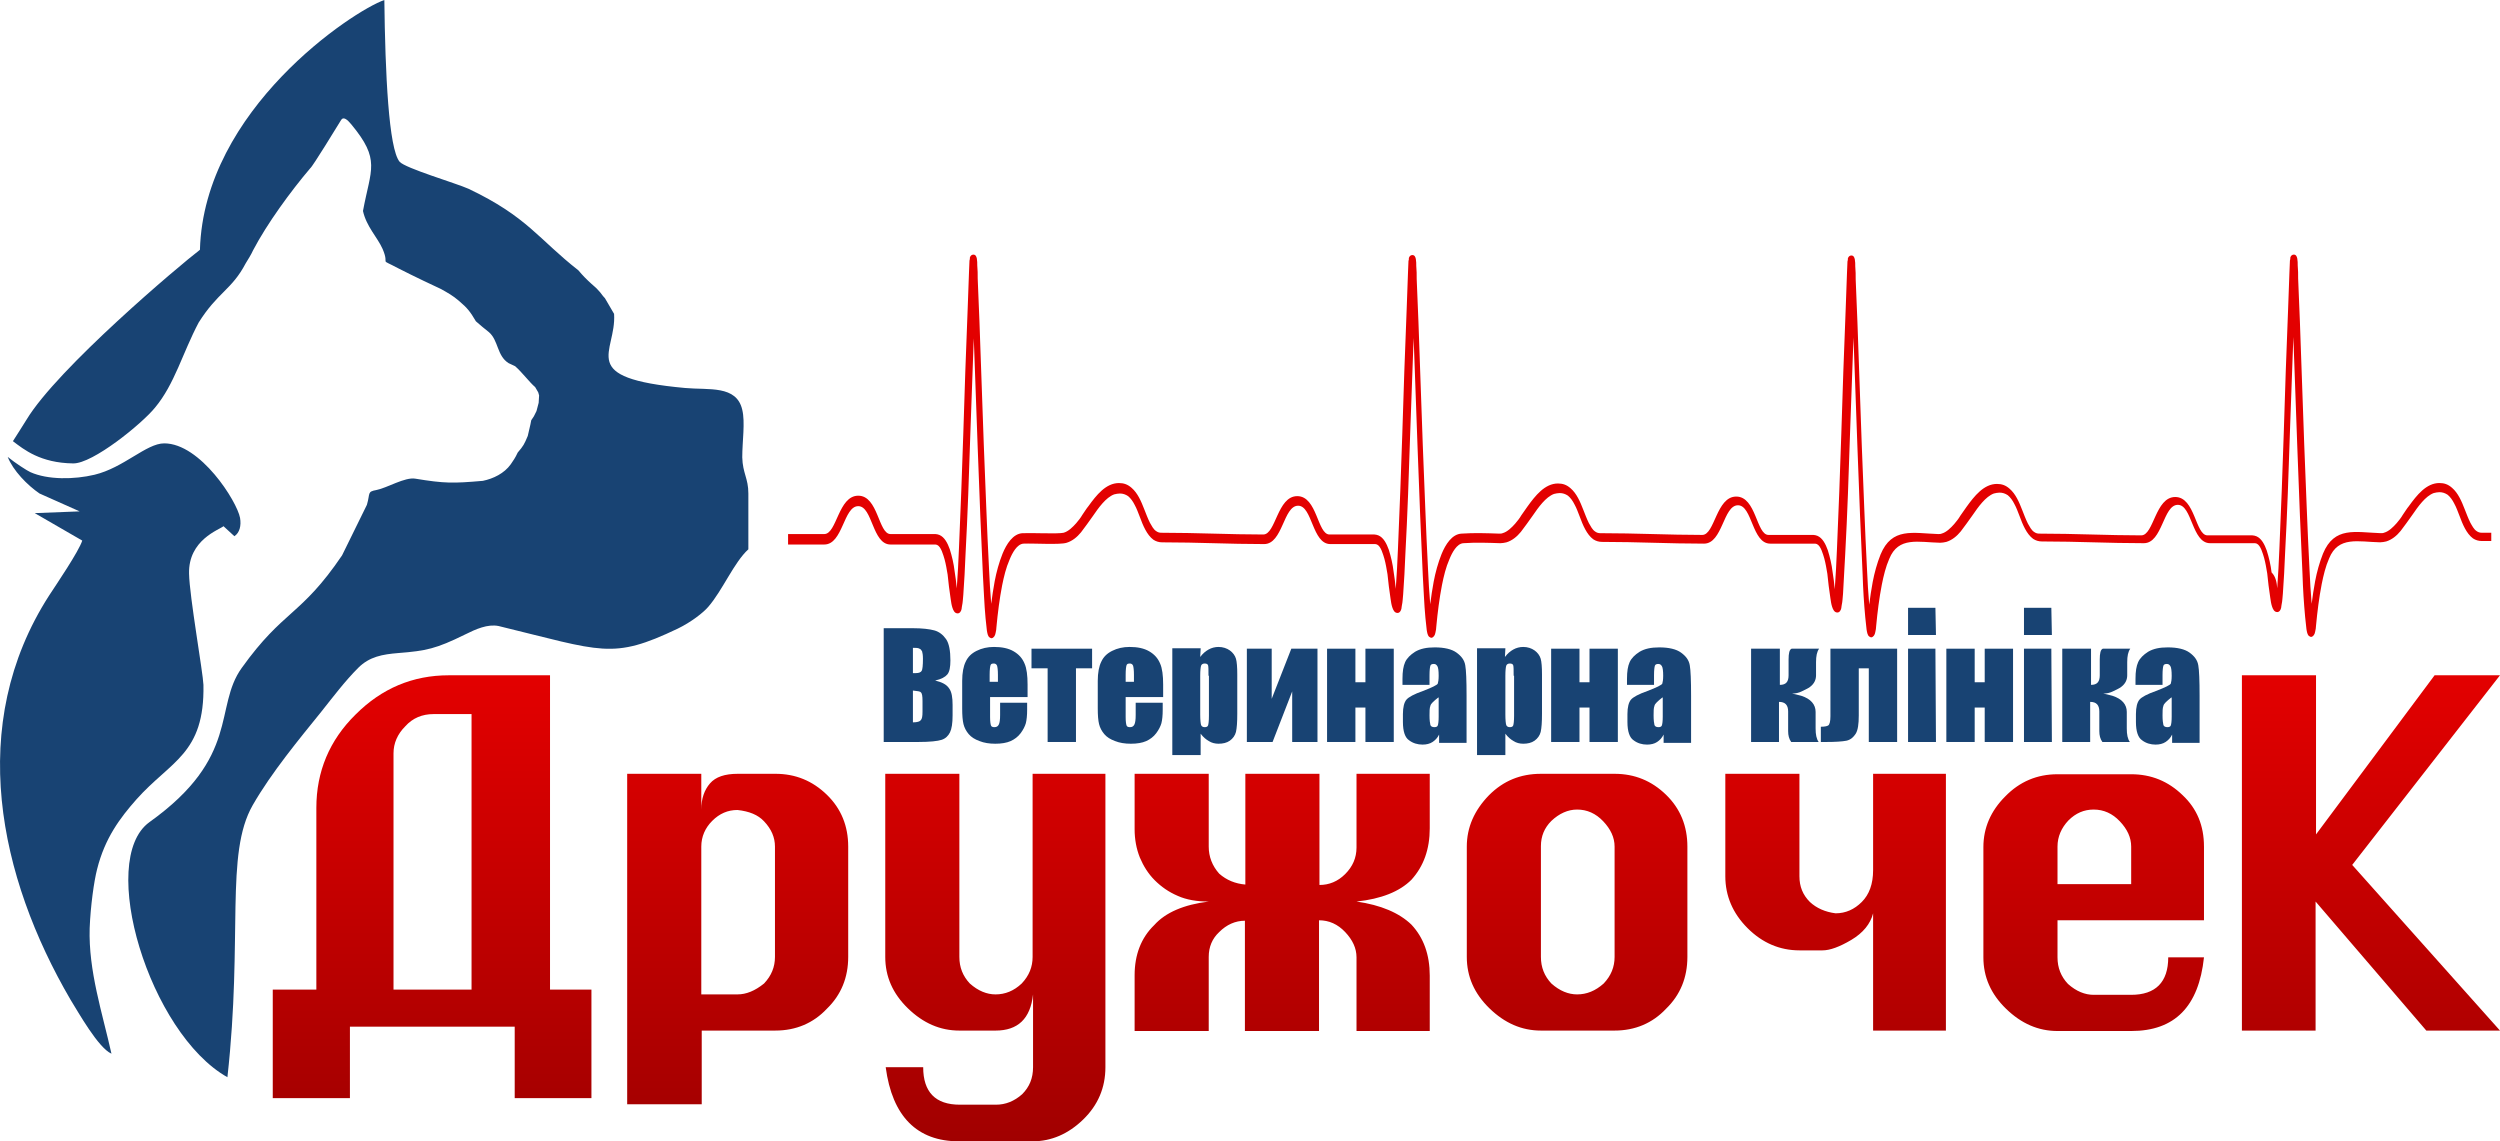 <?xml version="1.0" encoding="UTF-8"?>
<!DOCTYPE svg PUBLIC "-//W3C//DTD SVG 1.1//EN" "http://www.w3.org/Graphics/SVG/1.1/DTD/svg11.dtd">
<!-- Creator: CorelDRAW 2018 (64-Bit) -->
<svg xmlns="http://www.w3.org/2000/svg" xml:space="preserve" width="73.025mm" height="33.338mm" version="1.1" style="shape-rendering:geometricPrecision; text-rendering:geometricPrecision; image-rendering:optimizeQuality; fill-rule:evenodd; clip-rule:evenodd"
viewBox="0 0 7302.5 3333.8"
 xmlns:xlink="http://www.w3.org/1999/xlink">
 <defs>
  <style type="text/css">
   <![CDATA[
    .fil0 {fill:#184373}
    .fil2 {fill:#E30000}
    .fil1 {fill:url(#id0)}
   ]]>
  </style>
  <linearGradient id="id0" gradientUnits="userSpaceOnUse" x1="4049.59" y1="3333.76" x2="4049.59" y2="1972.5">
   <stop offset="0" style="stop-opacity:1; stop-color:#A10000"/>
   <stop offset="1" style="stop-opacity:1; stop-color:#E30000"/>
  </linearGradient>
 </defs>
 <g id="Слой_x0020_1">
  <g id="_2994287102640">
   <g id="Layer_1">
    <path class="fil0" d="M664.28 3146.58c45.84,-412.58 -7.64,-651.98 73.86,-794.6 54.75,-95.5 136.25,-193.56 199.92,-272.51 34.38,-43.29 70.04,-90.41 108.24,-128.61 33.1,-33.11 71.31,-39.48 117.15,-43.3 81.5,-6.36 110.78,-12.73 193.55,-53.48 33.11,-16.55 67.49,-31.83 99.33,-25.47 304.34,73.86 331.08,99.33 523.36,7.64 39.48,-19.1 75.13,-47.11 89.14,-63.67 42.02,-48.38 75.13,-129.88 117.15,-168.08l0 -163c0,-44.57 -16.55,-58.58 -17.82,-105.69 0,-47.12 8.91,-101.87 0,-138.8 -16.56,-72.58 -98.06,-57.3 -166.82,-63.67 -320.9,-29.29 -199.92,-101.87 -207.56,-216.47l-26.74 -45.85c-8.92,-8.91 -10.19,-14.01 -20.38,-24.19 -6.37,-7.64 -12.73,-11.46 -19.1,-17.83 -14.01,-12.73 -25.47,-24.19 -38.2,-39.47 -115.88,-90.42 -148.99,-156.63 -320.9,-238.13 -36.92,-16.55 -184.64,-59.85 -201.19,-78.95 -31.84,-38.2 -42.02,-257.23 -44.57,-472.43 -91.68,31.84 -527.18,319.62 -538.65,729.65 -58.57,44.57 -416.39,346.37 -506.8,496.63 -14.01,22.92 -26.75,42.02 -39.48,62.39 31.83,24.2 80.22,63.67 175.73,64.95 57.3,1.27 201.19,-115.88 239.4,-163 57.3,-68.76 80.22,-159.17 127.34,-248.31 56.02,-89.14 96.77,-95.5 137.52,-173.18 7.64,-12.73 15.28,-24.19 21.65,-38.2 40.75,-77.68 109.51,-171.91 166.82,-239.4 6.36,-3.82 80.22,-124.79 90.41,-141.34 6.36,-10.19 17.83,-1.28 29.28,12.73 86.59,104.42 57.31,129.88 34.39,253.4 10.18,45.85 42.02,76.41 57.3,110.79 22.92,53.48 -15.28,24.19 47.11,57.3 39.48,20.38 112.06,54.76 123.52,59.85 20.38,11.46 34.39,19.1 52.21,34.38 25.47,21.65 33.11,31.84 49.67,59.85 12.73,11.46 25.46,21.65 38.2,31.84 28.01,24.19 22.92,68.76 57.3,90.41l19.1 8.91c20.38,17.83 42.03,47.12 58.58,61.12l8.91 15.28 2.55 8.92 -1.27 21.65 -6.37 24.19 -7.64 15.28 -7.64 11.46 -2.55 12.74 -7.64 33.1c-10.19,24.2 -12.73,29.29 -29.29,48.39 -7.64,16.55 -12.73,22.92 -20.37,34.38 -19.1,26.74 -50.94,42.03 -81.5,48.39 -87.86,7.64 -112.06,7.64 -197.37,-6.37 -30.56,-5.09 -81.5,26.75 -113.33,33.11 -28.02,5.09 -17.83,8.91 -28.02,43.3l-72.58 147.71c-120.98,178.28 -170.64,157.9 -292.88,328.54 -82.77,114.6 -2.55,259.77 -269.96,450.78 -152.81,110.79 -0.01,616.32 227.93,744.94l0 0zm-641.79 -1812.04c21.65,17.83 57.3,40.75 66.22,44.57 50.93,22.92 128.61,21.65 187.18,7.64 85.32,-20.38 151.54,-91.69 203.75,-91.69 105.69,0 212.65,169.36 221.57,217.75 3.82,22.93 -1.27,43.3 -16.55,53.49l-31.84 -29.29c-11.46,10.19 -103.14,39.48 -100.6,138.8 1.27,66.22 40.75,289.06 42.02,324.71 3.82,202.47 -95.5,221.58 -196.1,334.91 -47.11,53.48 -91.68,112.06 -114.6,203.74 -8.92,34.38 -19.1,106.96 -21.65,171.91 -3.82,124.79 36.93,247.04 63.67,366.74 -38.2,-16.56 -96.78,-120.98 -119.7,-157.9 -208.84,-357.83 -305.62,-802.24 -62.4,-1180.44 21.65,-33.1 86.59,-128.61 96.78,-160.44l-138.8 -80.23 131.16 -5.09 -117.15 -52.21c-35.66,-24.2 -77.68,-67.5 -92.96,-106.97z"/>
    <path class="fil1" d="M6765.1 3010.32l-216.48 0 0 -1037.81 216.48 0 0 464.79 346.36 -464.79 191.01 0 -431.68 553.92 431.68 483.89 -215.2 0 -323.44 -376.92 0 376.92 1.27 0zm-5615.66 -119.7l227.94 0 0 -804.78 -110.79 0c-33.1,0 -61.12,11.46 -82.77,35.66 -22.92,22.92 -34.38,49.66 -34.38,78.95l0 690.17 0 0zm-225.39 0l0 -531c0,-105.69 38.2,-197.38 114.61,-272.51 76.4,-76.4 166.81,-114.6 272.5,-114.6l295.43 0 0 918.11 120.97 0 0 317.08 -224.12 0 0 -208.84 -481.34 0 0 208.84 -225.39 0 0 -317.08 127.34 0 0 0zm1124.41 -417.67l0 431.68 105.69 0c25.47,0 50.93,-10.19 77.67,-31.83 21.65,-22.92 31.84,-48.39 31.84,-77.68l0 -322.17c0,-26.74 -10.19,-50.93 -31.84,-73.86 -17.82,-19.1 -43.29,-29.28 -77.67,-33.1 -28.02,0 -52.21,10.19 -73.86,31.83 -20.37,20.38 -31.83,45.84 -31.83,75.13l0 0zm-216.48 752.58l0 -965.24 216.48 0 0 104.42c0,-31.83 8.91,-57.3 25.46,-76.4 16.56,-19.1 43.3,-28.02 81.5,-28.02l109.51 0c58.58,0 108.24,20.38 150.26,61.13 42.03,40.75 62.4,91.68 62.4,151.53l0 322.17c0,59.85 -20.37,110.78 -62.4,151.53 -39.47,42.03 -90.41,63.67 -150.26,63.67l-215.2 0 0 215.21 -217.75 0 0 0zm755.12 -108.24l109.51 0c0,72.58 35.66,109.51 106.97,109.51l105.69 0c28.01,0 53.48,-10.19 76.4,-30.56 21.65,-21.65 31.84,-47.12 31.84,-78.95l0 -212.66c-7.64,71.31 -44.57,105.69 -109.51,105.69l-105.7 0c-56.02,0 -105.69,-21.65 -150.26,-64.94 -44.56,-43.3 -66.21,-92.96 -66.21,-150.26l0 -534.83 216.47 0 0 534.83c0,30.56 10.19,56.03 30.57,77.68 24.19,21.65 49.66,31.83 75.13,31.83 28.01,0 53.48,-10.19 76.4,-31.83 21.65,-22.92 31.83,-48.39 31.83,-77.68l0 -534.83 212.66 0 0 857c0,59.85 -21.65,110.78 -64.94,152.8 -43.3,42.03 -92.96,63.67 -147.72,63.67l-215.2 0.01c-122.25,0 -194.83,-72.59 -213.93,-216.48l0 0zm1050.55 -533.55l0 -323.45 216.48 0 0 324.72c28.01,0 53.48,-10.19 75.13,-31.84 21.65,-21.64 33.1,-47.11 33.1,-77.67l0 -215.21 213.93 0 0 159.18c0,61.12 -17.82,110.78 -53.48,150.26 -34.38,34.38 -87.86,56.03 -160.45,63.67 71.31,10.19 124.8,33.1 160.45,67.49 35.66,38.2 53.48,87.86 53.48,148.98l0 161.73 -213.93 0 0 -215.21c0,-26.74 -11.46,-50.93 -33.1,-73.85 -21.65,-22.93 -47.12,-34.39 -76.41,-34.39l0 323.45 -216.47 0 0 -322.17c-28.02,0 -53.49,11.46 -75.13,33.11 -20.38,19.1 -30.57,43.29 -30.57,72.58l0 216.48 -216.47 0 0 -163c0,-59.85 19.1,-109.51 57.3,-146.44 33.11,-36.93 86.59,-59.85 159.18,-68.76 -34.39,0 -64.95,-5.1 -90.41,-16.56 -26.75,-11.46 -48.39,-26.74 -67.49,-45.84 -19.1,-19.1 -33.11,-42.02 -43.3,-66.22 -10.19,-25.46 -15.28,-53.48 -15.28,-82.77l0 -161.72 216.47 0 0 212.66c0,29.29 10.19,56.03 30.57,78.95 21.64,19.1 47.11,29.29 76.4,31.84l0 0zm893.92 -185.92c-20.37,20.38 -30.56,44.57 -30.56,73.86l0 323.44c0,30.56 10.19,56.03 30.56,77.68 24.2,21.65 49.66,31.83 75.13,31.83 28.02,0 53.48,-10.19 77.68,-31.83 21.65,-22.92 31.83,-48.39 31.83,-77.68l0 -322.17c0,-26.74 -11.46,-50.93 -33.1,-73.86 -21.65,-22.92 -47.12,-34.38 -76.41,-34.38 -26.74,0 -52.21,11.46 -75.13,33.11l0 0zm-182.09 -75.13c42.02,-42.02 91.68,-62.4 151.53,-62.4l215.2 0c58.58,0 108.24,20.38 150.26,61.13 42.03,40.75 62.4,91.68 62.4,151.53l0 322.17c0,59.85 -20.37,110.78 -62.4,151.53 -39.47,42.03 -90.41,63.67 -150.26,63.67l-215.2 0c-56.03,0 -105.69,-21.65 -150.26,-64.94 -44.57,-43.3 -66.22,-92.96 -66.22,-150.26l0 -322.17c0,-56.03 21.65,-105.69 64.95,-150.26l0 0zm1121.85 -62.4l212.66 0 0 750.03 -212.66 0 0 -342.54c-7.64,30.56 -29.28,57.3 -63.66,77.68 -34.39,20.37 -62.4,30.56 -84.05,30.56l-67.49 0c-57.3,0 -108.24,-21.65 -151.53,-64.95 -43.3,-43.29 -64.95,-94.23 -64.95,-151.53l0 -299.25 216.48 0 0 299.25c0,30.56 10.19,54.76 30.56,75.13 19.1,17.83 44.57,29.29 75.13,33.11 29.29,0 54.76,-11.46 76.41,-33.11 21.65,-21.65 33.1,-52.21 33.1,-92.96l0 -281.42 0 0zm538.65 212.66l0 109.51 215.2 0 0 -109.51c0,-26.74 -11.46,-50.93 -33.11,-73.86 -21.64,-22.92 -47.11,-34.38 -76.4,-34.38 -28.01,0 -52.21,10.19 -73.86,31.84 -20.37,21.65 -31.83,47.11 -31.83,76.4l0 0zm427.86 0l0 215.21 -427.86 0 0 108.23c0,30.57 10.19,56.03 30.56,77.68 24.19,21.65 49.66,31.84 75.13,31.84l109.51 -0.01c71.31,0 108.24,-36.92 108.24,-109.51l104.42 0c-15.28,143.9 -85.32,215.21 -212.66,215.21l-215.2 0c-56.03,0 -105.69,-21.65 -150.26,-64.95 -44.57,-43.29 -66.22,-92.96 -66.22,-150.26l0 -322.17c0,-56.02 21.65,-105.69 63.67,-147.71 42.02,-43.29 92.96,-64.94 152.81,-64.94l215.2 0c58.58,0 108.24,20.37 150.26,61.12 42.02,39.48 62.4,89.14 62.4,150.26z"/>
    <path class="fil2" d="M6651.77 1719.1c0,0 0,-1.27 0,-1.27 2.55,-38.2 5.09,-77.68 6.37,-115.88 5.09,-112.06 8.91,-225.39 12.73,-337.45 3.82,-120.97 7.64,-241.94 12.73,-362.92 1.28,-35.65 2.55,-71.31 3.82,-105.69 0,-10.19 1.28,-20.37 1.28,-30.56 0,-2.55 0,-5.09 1.27,-8.91 0,-1.27 0,-2.55 0,-3.82 1.27,-5.1 5.09,-8.92 10.19,-8.92 6.36,0 8.91,5.1 10.18,11.47 1.28,6.36 1.28,14 1.28,20.37 1.27,12.73 1.27,25.47 1.27,38.2 1.27,42.02 3.82,82.77 5.09,124.79 3.82,120.98 8.92,240.67 12.74,361.65 5.09,120.97 8.91,240.67 15.28,361.64 1.27,34.38 3.82,68.76 6.36,101.87 2.55,-21.65 6.37,-44.57 10.19,-66.22 5.1,-26.74 12.74,-54.75 22.92,-80.22 33.11,-80.22 94.24,-62.39 168.09,-59.85 3.82,0 7.64,0 10.19,-1.27 14.01,-3.82 26.74,-16.55 36.93,-28.01 6.37,-7.64 12.73,-15.29 17.83,-24.2 6.36,-8.91 11.46,-17.83 17.82,-25.47 22.93,-31.83 50.94,-67.49 89.14,-67.49 14.01,0 25.47,3.82 36.93,14.01 17.83,15.28 28.01,39.48 36.93,62.4 5.09,12.73 10.19,26.74 16.55,39.47 5.09,8.92 10.19,19.1 17.83,24.2 5.09,3.82 10.19,5.09 15.28,5.09l28.01 0 0 24.19 -28.01 0c-8.91,0 -17.83,-2.54 -25.47,-7.64 -19.1,-14 -30.56,-42.02 -39.47,-66.21 -5.1,-12.74 -8.92,-24.2 -15.28,-35.66 -5.1,-10.19 -11.47,-19.1 -19.11,-25.47 -7.64,-5.09 -15.28,-7.64 -24.19,-7.64 -5.09,0 -11.46,1.28 -16.55,2.55 -24.2,8.91 -45.85,39.48 -62.4,63.67 -11.46,16.55 -22.92,31.83 -34.38,47.11 -11.46,14.01 -25.47,25.47 -42.02,30.57 -6.37,1.27 -11.46,2.54 -17.83,2.54 -63.67,-1.27 -122.25,-19.1 -148.99,47.12 -10.19,22.92 -16.55,49.66 -21.65,75.13 -7.64,39.47 -12.73,80.22 -16.55,120.97 0,6.37 -1.27,11.46 -2.55,17.83 -1.27,7.64 -5.09,14.01 -11.46,15.28 -2.55,0 -3.82,-1.27 -6.37,-2.55 -5.09,-3.82 -6.37,-12.73 -7.64,-20.37 -1.27,-11.46 -2.55,-24.19 -3.82,-35.65 -3.82,-40.75 -6.37,-82.78 -7.64,-123.52 -2.55,-58.58 -5.09,-115.88 -7.64,-174.46 -2.55,-66.22 -5.09,-133.71 -7.64,-199.92 -3.82,-106.97 -7.64,-212.66 -11.46,-319.63 -3.82,94.24 -6.37,188.47 -10.19,282.7 -3.82,117.15 -7.64,233.03 -14.01,350.18 -1.27,38.2 -3.82,77.68 -6.36,115.88 -1.28,11.46 -1.28,21.65 -3.82,33.11 0,2.54 -1.28,5.09 -1.28,8.91 -1.27,6.37 -5.09,12.73 -11.46,12.73 -8.91,0 -12.73,-8.91 -15.28,-16.55 -2.55,-7.64 -3.82,-16.55 -5.09,-25.47 -3.82,-24.19 -6.37,-47.12 -8.91,-71.31 -2.55,-15.28 -5.1,-30.56 -8.92,-44.57 -3.82,-12.73 -10.19,-36.92 -21.65,-42.02 -1.27,0 -2.54,-1.27 -5.09,-1.27 -43.29,0 -87.86,0 -131.16,0 -53.48,0 -52.21,-112.06 -94.23,-112.06 -43.29,0 -44.57,112.06 -99.32,112.06 -103.15,0 -192.28,-5.1 -297.98,-5.1 -8.91,0 -17.82,-2.54 -25.47,-7.64 -19.1,-14 -30.56,-42.02 -39.47,-66.21 -5.09,-12.74 -8.91,-24.2 -15.28,-35.66 -5.09,-10.19 -11.46,-19.1 -19.1,-25.47 -7.64,-5.09 -15.28,-7.64 -24.2,-7.64 -5.09,0 -11.46,1.28 -16.55,2.55 -24.19,8.91 -45.84,39.48 -62.4,63.67 -11.46,16.55 -22.92,31.83 -34.38,47.12 -11.46,14 -25.47,25.46 -42.02,30.56 -6.37,1.27 -11.46,2.54 -17.83,2.54 -63.67,-1.27 -122.24,-19.1 -148.99,47.12 -10.18,22.92 -16.55,49.66 -21.64,75.13 -7.65,39.47 -12.74,80.22 -16.56,120.97 0,6.37 -1.27,11.46 -2.55,17.83 -1.27,7.64 -5.09,14.01 -11.46,15.28 -2.54,0 -3.82,-1.27 -6.36,-2.55 -5.1,-3.82 -6.37,-12.73 -7.64,-20.37 -1.28,-11.46 -2.55,-24.19 -3.82,-35.65 -3.83,-40.75 -6.37,-82.77 -7.65,-123.52 -2.54,-58.58 -5.09,-115.88 -7.64,-174.46 -2.54,-66.22 -5.09,-133.71 -7.64,-199.92 -3.82,-106.97 -7.64,-212.66 -11.46,-319.62 -3.82,94.23 -6.36,188.46 -10.18,282.69 -3.83,117.15 -7.65,233.03 -14.01,350.18 -2.55,38.2 -3.82,77.68 -6.37,115.88 -1.27,11.46 -1.27,21.65 -3.82,33.11 0,2.54 -1.27,5.09 -1.27,8.91 -1.28,6.37 -5.1,12.73 -11.46,12.73 -8.92,0 -12.74,-8.91 -15.29,-16.55 -2.54,-7.64 -3.82,-16.55 -5.09,-25.47 -3.82,-24.19 -6.37,-47.11 -8.91,-71.31 -2.55,-15.28 -5.09,-30.56 -8.91,-44.57 -3.82,-12.73 -10.19,-36.92 -21.65,-42.02 -1.28,0 -2.55,-1.27 -5.1,-1.27 -43.29,0 -87.86,0 -131.15,0 -53.49,0 -52.21,-112.06 -94.24,-112.06 -43.29,0 -44.56,112.06 -99.32,112.06 -103.14,0 -192.28,-5.09 -297.97,-5.09 -8.92,0 -17.83,-2.55 -25.47,-7.65 -19.1,-14 -30.56,-42.02 -39.48,-66.21 -5.09,-12.74 -8.91,-24.2 -15.28,-35.66 -5.09,-10.18 -11.46,-19.1 -19.1,-25.47 -7.64,-5.09 -15.28,-7.64 -24.19,-7.64 -5.1,0 -11.46,1.28 -16.56,2.55 -24.19,8.91 -45.84,39.48 -62.39,63.67 -11.46,16.55 -22.92,31.84 -34.38,47.12 -11.47,14 -25.47,25.46 -42.03,30.56 -6.37,1.27 -11.46,2.55 -17.83,2.55 -36.92,-1.28 -71.31,-2.55 -108.23,0 -19.11,1.27 -33.11,28.01 -40.75,47.11 -10.19,22.92 -16.56,49.66 -21.65,75.13 -7.64,39.48 -12.73,80.22 -16.55,120.97 0,6.37 -1.28,11.46 -2.55,17.83 -1.28,7.64 -5.1,14.01 -11.46,15.28 -2.55,0 -3.82,-1.27 -6.37,-2.55 -5.09,-3.82 -6.37,-12.73 -7.64,-20.37 -1.27,-11.46 -2.55,-24.19 -3.82,-35.65 -3.82,-40.75 -5.09,-82.77 -7.64,-123.52 -2.55,-58.58 -5.09,-115.88 -7.64,-174.46 -2.55,-66.22 -5.1,-133.71 -7.64,-199.92 -3.82,-106.97 -7.64,-212.66 -11.46,-319.62 -3.82,94.23 -6.37,188.46 -10.19,282.69 -3.82,117.15 -7.64,233.03 -14.01,350.18 -1.27,38.2 -3.82,77.68 -6.37,115.88 -1.27,11.46 -1.27,21.65 -3.82,33.11 0,2.54 -1.27,5.09 -1.27,8.91 -1.27,6.37 -5.09,12.73 -11.46,12.73 -8.91,0 -12.73,-8.91 -15.28,-16.55 -2.55,-7.64 -3.82,-16.55 -5.09,-25.47 -3.83,-24.19 -6.37,-47.11 -8.92,-71.31 -2.55,-15.28 -5.09,-30.56 -8.91,-44.57 -3.82,-12.73 -10.19,-36.92 -21.65,-42.02 -1.27,0 -2.55,-1.27 -5.09,-1.27 -43.3,0 -87.87,0 -131.16,0 -53.48,0 -52.21,-112.06 -94.23,-112.06 -43.3,0 -44.57,112.06 -99.33,112.06 -103.14,0 -192.28,-5.09 -297.97,-5.09 -8.91,0 -17.83,-2.55 -25.47,-7.64 -19.1,-14.01 -30.56,-42.03 -39.47,-66.22 -5.1,-12.73 -8.92,-24.2 -15.28,-35.66 -5.1,-10.18 -11.46,-19.1 -19.11,-25.46 -7.64,-5.1 -15.28,-7.65 -24.19,-7.65 -5.09,0 -11.46,1.28 -16.55,2.55 -24.2,8.92 -45.85,39.48 -62.4,63.67 -11.46,16.55 -22.92,31.84 -34.38,47.12 -11.46,14 -25.47,25.47 -42.02,30.56 -19.11,6.37 -95.51,1.27 -126.07,2.55 -19.1,1.27 -33.11,28.01 -40.75,47.11 -10.18,22.92 -16.55,49.66 -21.65,75.13 -7.64,39.48 -12.73,80.22 -16.55,120.97 0,6.37 -1.27,11.46 -2.55,17.83 -1.27,7.64 -5.09,14.01 -11.46,15.28 -2.54,0 -3.82,-1.27 -6.37,-2.54 -5.09,-3.82 -6.36,-12.74 -7.64,-20.38 -1.27,-11.46 -2.54,-24.19 -3.82,-35.65 -3.82,-40.75 -5.09,-82.77 -7.64,-123.52 -2.54,-58.58 -5.09,-115.88 -7.64,-174.46 -2.54,-66.22 -5.09,-133.7 -7.64,-199.92 -3.82,-106.97 -7.64,-212.66 -11.46,-319.62 -3.82,94.23 -6.37,188.46 -10.19,282.69 -3.82,117.15 -7.64,233.03 -14,350.18 -1.28,38.2 -3.82,77.68 -6.37,115.88 -1.27,11.46 -1.27,21.65 -3.82,33.11 0,2.55 -1.27,5.09 -1.27,8.91 -1.28,6.37 -5.1,12.73 -11.47,12.73 -8.91,0 -12.73,-8.91 -15.28,-16.55 -2.54,-7.64 -3.82,-16.55 -5.09,-25.47 -3.82,-24.19 -6.37,-47.11 -8.91,-71.31 -2.55,-15.28 -5.1,-30.56 -8.92,-44.57 -3.82,-12.73 -10.18,-36.92 -21.64,-42.02 -1.28,0 -2.55,-1.27 -5.1,-1.27 -43.29,0 -87.86,0 -131.16,0 -53.48,0 -52.2,-112.06 -94.23,-112.06 -43.29,0 -44.56,112.06 -99.32,112.06 -31.83,0 -63.67,0 -95.5,0l-10.18 0.01 0 -30.56 10.19 0c31.83,0 63.67,0 95.5,0 36.93,0 40.75,-112.06 99.33,-112.06 58.57,0 58.57,112.06 94.23,112.06 43.29,0 87.86,0 131.16,0 3.82,0 7.64,1.27 11.46,2.55 15.28,6.37 24.19,24.19 30.56,42.02 6.37,20.37 11.46,42.02 14.01,63.67 2.54,16.55 5.09,34.38 6.36,50.93 0,0 0,-1.27 0,-1.27 2.55,-38.2 5.1,-77.68 6.37,-115.88 5.09,-112.06 8.91,-225.39 12.74,-337.45 3.82,-120.97 7.64,-241.94 12.73,-362.91 1.27,-35.66 2.55,-71.31 3.82,-105.69 0,-10.19 1.27,-20.38 1.27,-30.57 0,-2.54 0,-5.09 1.27,-8.91 0,-1.27 0,-2.55 0,-3.82 1.28,-5.09 5.1,-8.91 10.19,-8.91 6.37,0 8.92,5.09 10.19,11.46 1.27,6.37 1.27,14.01 1.27,20.37 1.28,12.73 1.28,25.47 1.28,38.2 1.27,42.03 3.82,82.77 5.09,124.8 3.82,120.97 8.91,240.67 12.73,361.64 5.09,120.97 8.91,240.67 15.28,361.64 1.28,34.38 3.82,68.77 6.37,101.87 2.55,-21.65 6.37,-44.57 10.19,-66.21 5.09,-26.75 12.73,-54.76 22.92,-80.23 11.46,-28.01 30.56,-58.57 58.58,-59.85 28.01,-1.27 103.14,2.55 119.7,-1.27 14,-3.82 26.74,-16.55 36.92,-28.01 6.37,-7.64 12.74,-15.28 17.83,-24.2 6.37,-8.91 11.46,-17.82 17.83,-25.47 22.92,-31.83 50.94,-67.48 89.14,-67.48 14.01,0 25.47,3.82 36.93,14 17.82,15.28 28.01,39.48 36.92,62.4 5.1,12.73 10.19,26.74 16.56,39.47 5.09,8.92 10.18,19.11 17.82,24.2 5.1,3.82 10.19,5.09 15.29,5.09 104.41,0 201.19,5.09 297.97,5.09 36.93,0 40.75,-112.05 99.32,-112.05 58.58,0 58.58,112.05 94.23,112.05 43.3,0 87.87,0 131.16,0 3.82,0 7.64,1.28 11.46,2.55 15.28,6.37 24.2,24.2 30.56,42.02 6.37,20.38 11.47,42.03 14.01,63.67 2.55,16.56 5.1,34.39 6.37,50.94 0,0 0,-1.27 0,-1.27 2.55,-38.21 5.09,-77.68 6.37,-115.88 5.09,-112.06 8.91,-225.39 12.73,-337.45 3.82,-120.97 7.64,-241.95 12.74,-362.92 1.27,-35.65 2.54,-71.31 3.82,-105.69 0,-10.19 1.27,-20.37 1.27,-30.56 0,-2.55 0,-5.09 1.27,-8.92 0,-1.27 0,-2.54 0,-3.82 1.27,-5.09 5.09,-8.91 10.19,-8.91 6.37,0 8.91,5.09 10.19,11.46 1.27,6.37 1.27,14.01 1.27,20.38 1.27,12.73 1.27,25.46 1.27,38.2 1.28,42.02 3.82,82.77 5.1,124.79 3.82,120.97 8.91,240.67 12.73,361.64 5.09,120.98 8.91,240.67 15.28,361.65 1.27,34.38 3.82,68.76 6.37,101.87 2.54,-21.65 6.37,-44.57 10.19,-66.22 5.09,-26.74 12.73,-54.75 22.92,-80.22 11.46,-28.02 30.56,-58.58 58.57,-59.85 36.93,-2.55 72.59,-1.27 109.51,0 3.82,0 7.65,0 10.19,-1.27 14.01,-3.82 26.74,-16.56 36.93,-28.02 6.37,-7.64 12.73,-15.28 17.83,-24.19 6.37,-8.91 12.73,-17.83 17.83,-25.47 22.92,-31.83 50.93,-67.49 89.13,-67.49 14.01,0 25.47,3.82 36.93,14.01 17.83,15.28 28.02,39.47 36.93,62.39 5.09,12.74 10.19,26.75 16.55,39.48 5.1,8.91 10.19,19.1 17.83,24.19 5.09,3.82 10.19,5.1 15.28,5.1 104.42,0 201.2,5.09 297.98,5.09 36.92,0 40.74,-112.06 99.32,-112.06 58.58,0 58.58,112.06 94.23,112.06 43.3,0 87.86,0 131.16,0 3.82,0 7.64,1.27 11.46,2.55 15.28,6.37 24.19,24.19 30.56,42.02 6.37,20.37 11.46,42.02 14.01,63.67 2.55,16.55 5.09,34.38 6.37,50.93 0,0 0,-1.27 0,-1.27 2.55,-38.2 5.09,-77.68 6.37,-115.88 5.09,-112.06 8.91,-225.39 12.73,-337.45 3.82,-120.97 7.64,-241.94 12.73,-362.91 1.27,-35.66 2.55,-71.31 3.82,-105.7 0,-10.18 1.28,-20.37 1.28,-30.56 0,-2.54 0,-5.09 1.27,-8.91 0,-1.27 0,-2.55 0,-3.82 1.27,-5.09 5.09,-8.91 10.19,-8.91 6.36,0 8.91,5.09 10.18,11.46 1.28,6.36 1.28,14.01 1.28,20.37 1.27,12.73 1.27,25.47 1.27,38.2 1.27,42.03 3.82,82.77 5.09,124.8 3.82,120.97 8.92,240.67 12.74,361.64 5.09,120.97 8.91,240.67 15.28,361.64 1.27,34.38 3.82,68.77 6.36,101.87 2.55,-21.65 6.37,-44.57 10.19,-66.21 5.1,-26.75 12.74,-54.76 22.92,-80.23 33.11,-80.22 94.23,-62.39 168.09,-59.85 3.82,0 7.64,0 10.19,-1.27 14.01,-3.82 26.74,-16.55 36.93,-28.01 6.36,-7.64 12.73,-15.28 17.83,-24.2 6.36,-8.91 12.73,-17.83 17.82,-25.47 22.93,-31.83 50.94,-67.48 89.14,-67.48 14.01,0 25.47,3.82 36.93,14 17.83,15.28 28.01,39.48 36.93,62.4 5.09,12.73 10.18,26.74 16.55,39.47 5.09,8.92 10.19,19.11 17.83,24.2 5.09,3.82 10.19,5.09 15.28,5.09 104.42,0 201.19,5.09 297.97,5.09 36.93,0 40.75,-112.05 99.33,-112.05 58.57,0 58.57,112.05 94.23,112.05 43.29,0 87.86,0 131.16,0 3.82,0 7.64,1.28 11.46,2.55 15.28,6.37 24.19,24.2 30.56,42.02 6.37,20.38 11.46,42.03 14.01,63.67 12.73,12.73 15.28,30.56 16.55,47.11z"/>
   </g>
   <g>
    <path class="fil0" d="M2776.15 1929.22c0,-28.02 -3.82,-49.67 -12.73,-62.4 -8.91,-12.74 -20.37,-21.65 -34.38,-25.47 -14.01,-3.82 -35.66,-6.37 -62.4,-6.37l-85.32 0 0 332.36 100.6 0c34.38,0 57.31,-2.55 68.77,-6.37 11.46,-3.82 19.1,-11.46 24.19,-21.64 5.09,-10.19 7.64,-26.75 7.64,-49.67l0 -30.56c0,-21.65 -2.55,-38.2 -10.19,-48.39 -7.64,-11.46 -20.37,-17.83 -40.74,-22.92 17.82,-3.82 29.28,-10.19 35.65,-17.83 6.37,-7.64 8.91,-21.64 8.91,-40.74zm-109.51 36.92l0 -73.85c8.91,0 15.28,0 19.1,2.54 3.82,1.27 5.09,3.82 7.64,7.64 1.28,3.82 2.55,11.46 2.55,21.65 0,19.1 -1.27,31.83 -3.82,35.66 -2.55,3.82 -7.64,6.36 -16.56,6.36 -2.54,0 -5.09,0 -8.91,0zm0 143.89l0 -92.95c12.73,1.27 21.65,2.54 22.92,5.09 3.82,2.54 5.1,11.46 5.1,25.47l0 30.56c0,14.01 -1.28,21.65 -5.1,25.47 -2.54,3.82 -10.19,6.36 -22.92,6.36z"/>
    <path class="fil0" d="M2820.72 1933.03c-6.36,12.74 -10.18,31.84 -10.18,56.03l0 80.22c0,20.38 1.27,35.66 3.82,45.85 2.54,10.18 7.64,20.37 15.28,29.28 7.64,8.92 17.82,15.29 31.83,20.38 12.74,5.09 28.02,7.64 45.84,7.64 17.83,0 33.11,-2.55 44.57,-7.64 11.46,-5.09 21.65,-12.74 29.29,-22.92 7.64,-10.19 12.73,-20.38 15.28,-29.29 2.55,-10.19 3.82,-22.92 3.82,-39.48l0 -20.37 -78.95 0 0 35.66c0,14 -1.27,22.92 -3.82,28.01 -2.54,5.09 -6.36,7.64 -12.73,7.64 -5.1,0 -8.92,-1.27 -10.19,-5.09 -1.27,-3.82 -2.55,-11.46 -2.55,-24.2l0 -58.57 106.97 0 2.54 0 0 -36.93c0,-25.47 -2.54,-47.12 -8.91,-61.12 -6.36,-15.28 -16.55,-26.75 -31.83,-35.66 -15.28,-8.91 -34.39,-12.73 -57.31,-12.73 -19.1,0 -35.65,3.82 -50.93,11.46 -15.28,7.64 -25.47,17.83 -31.84,31.83zm70.04 58.58l0 -20.38c0,-15.28 1.27,-24.19 2.55,-28.01 1.27,-3.82 3.82,-5.09 10.18,-5.09 3.82,0 7.64,2.54 8.92,6.36 1.27,3.82 2.54,12.74 2.54,26.75l0 20.37 -24.19 0z"/>
    <polygon class="fil0" points="3060.12,1952.13 3060.12,2167.34 3142.89,2167.34 3142.89,1952.13 3190.01,1952.13 3190.01,1894.83 3013.01,1894.83 3013.01,1952.13 "/>
    <path class="fil0" d="M3206.56 1989.06l0 80.22c0,20.38 1.27,35.66 3.82,45.85 2.55,10.18 7.64,20.37 15.28,29.28 7.64,8.92 17.83,15.29 31.84,20.38 12.73,5.09 28.01,7.64 45.84,7.64 17.82,0 33.11,-2.55 44.57,-7.64 11.45,-5.09 21.64,-12.74 29.28,-22.92 7.64,-10.19 12.74,-20.38 15.28,-29.29 2.55,-10.19 3.82,-22.92 3.82,-39.48l0 -20.37 -78.94 0 0 35.66c0,14 -1.28,22.92 -3.82,28.01 -2.55,5.09 -6.37,7.64 -12.74,7.64 -5.09,0 -8.91,-1.27 -10.18,-5.09 -1.28,-3.82 -2.55,-11.46 -2.55,-24.2l0 -58.57 106.96 0 2.55 0 0 -36.93c0,-25.47 -2.55,-47.12 -8.91,-61.12 -6.37,-15.28 -16.56,-26.75 -31.84,-35.66 -15.28,-8.91 -34.38,-12.73 -57.3,-12.73 -19.1,0 -35.66,3.82 -50.94,11.46 -15.28,7.64 -25.46,17.83 -31.83,31.83 -6.37,12.74 -10.19,31.84 -10.19,56.03zm81.5 2.55l0 -20.38c0,-15.28 1.27,-24.19 2.54,-28.01 1.28,-3.82 3.82,-5.09 10.19,-5.09 3.82,0 7.64,2.54 8.91,6.36 1.28,3.82 2.55,12.74 2.55,26.75l0 20.37 -24.19 0z"/>
    <path class="fil0" d="M3424.31 1893.56l0 311.98 82.77 0 0 -62.4c7.64,10.19 15.28,16.56 24.2,21.65 7.64,5.09 17.82,7.64 28.01,7.64 12.73,0 24.19,-2.54 33.11,-8.91 8.91,-6.37 15.28,-15.28 17.83,-25.47 2.54,-11.46 3.82,-28.02 3.82,-53.48l0 -114.61c0,-21.65 -1.28,-36.93 -3.82,-45.84 -2.55,-8.92 -8.92,-17.83 -17.83,-24.2 -8.92,-6.36 -20.38,-10.18 -33.11,-10.18 -10.19,0 -20.37,2.54 -29.29,7.64 -8.91,5.09 -16.55,11.46 -24.19,21.65l1.27 -24.2 0 -1.27 -82.77 0zm81.5 80.22c0,-15.28 1.27,-25.47 2.54,-29.29 1.28,-3.82 5.1,-6.36 10.19,-6.36 5.1,0 8.92,1.27 10.19,5.09 1.27,3.82 1.27,14.01 1.27,30.56l1.28 0 0 117.16c0,15.28 -1.28,24.19 -2.55,28.01 -1.28,3.82 -5.1,5.09 -10.19,5.09 -5.09,0 -8.91,-2.54 -10.19,-6.37 -1.27,-3.82 -2.54,-14 -2.54,-30.56l0 -113.33z"/>
    <polygon class="fil0" points="3642.06,1894.83 3642.06,2167.34 3717.19,2167.34 3774.49,2019.62 3774.49,2167.34 3847.08,2167.34 3848.35,2167.34 3848.35,1894.83 3771.95,1894.83 3714.64,2041.27 3714.64,1894.83 "/>
    <polygon class="fil0" points="3876.36,1894.83 3876.36,2167.34 3959.13,2167.34 3959.13,2066.74 3988.42,2066.74 3988.42,2167.34 4071.19,2167.34 4071.19,1894.83 3988.42,1894.83 3988.42,1992.88 3959.13,1992.88 3959.13,1894.83 "/>
    <path class="fil0" d="M4104.3 1934.31c-5.09,11.46 -7.64,26.74 -7.64,48.38l0 17.83 77.68 0 1.27 0 0 -28.02c0,-15.28 1.28,-24.19 2.55,-28.01 1.27,-3.82 5.09,-5.09 10.19,-5.09 5.09,0 7.64,2.54 10.18,6.36 2.55,3.82 3.82,14.01 3.82,28.02 0,11.46 -1.27,19.1 -2.54,22.92 -1.28,3.82 -16.56,11.46 -43.3,21.65 -25.47,8.91 -42.02,17.83 -48.39,25.47 -6.36,7.64 -10.18,21.65 -10.18,42.02l0 22.92c0,28.02 6.36,45.84 17.82,53.48 11.46,8.92 25.47,12.74 39.48,12.74 11.46,0 21.65,-2.55 29.29,-7.64 7.64,-5.1 14,-11.46 19.1,-21.65l0 24.19 80.22 0 0 -137.52c0,-44.57 -1.27,-75.13 -3.82,-89.14 -2.55,-15.28 -11.46,-26.74 -25.47,-36.93 -14.01,-10.19 -35.65,-15.28 -63.67,-15.28 -24.19,0 -42.02,3.82 -57.3,12.73 -14.01,8.92 -24.2,19.11 -29.29,30.57zm73.86 127.34c1.27,-6.37 10.19,-14.01 22.92,-24.2l1.27 0 0 56.03c0,14.01 -1.27,21.65 -2.54,25.47 -1.28,3.82 -5.1,5.09 -10.19,5.09 -6.37,0 -10.19,-2.54 -11.46,-6.37 -1.28,-5.09 -2.55,-14 -2.55,-28.01 0,-11.46 0,-21.65 2.55,-28.01z"/>
    <path class="fil0" d="M4314.41 1893.56l0 311.98 82.77 0 0 -62.4c7.64,10.19 15.28,16.56 24.2,21.65 7.64,5.09 17.82,7.64 28.01,7.64 12.73,0 24.19,-2.54 33.11,-8.91 8.91,-6.37 15.28,-15.28 17.83,-25.47 2.54,-11.46 3.82,-28.02 3.82,-53.48l0 -114.61c0,-21.65 -1.28,-36.93 -3.82,-45.84 -2.55,-8.92 -8.92,-17.83 -17.83,-24.2 -8.92,-6.36 -20.38,-10.18 -33.11,-10.18 -10.19,0 -20.37,2.54 -29.29,7.64 -8.91,5.09 -16.55,11.46 -24.19,21.65l1.27 -24.2 0 -1.27 -82.77 0zm82.77 80.22c0,-15.28 1.27,-25.47 2.55,-29.29 1.27,-3.82 5.09,-6.36 10.18,-6.36 5.1,0 8.92,1.27 10.19,5.09 1.28,3.82 1.28,14.01 1.28,30.56l1.27 0 0 117.16c0,15.28 -1.27,24.19 -2.55,28.01 -1.27,3.82 -5.09,5.09 -10.19,5.09 -5.09,0 -8.91,-2.54 -10.18,-6.37 -1.28,-3.82 -2.55,-14 -2.55,-30.56l0 -113.33z"/>
    <polygon class="fil0" points="4530.89,1894.83 4530.89,2167.34 4613.66,2167.34 4613.66,2066.74 4642.95,2066.74 4642.95,2167.34 4725.72,2167.34 4725.72,1894.83 4642.95,1894.83 4642.95,1992.88 4613.66,1992.88 4613.66,1894.83 "/>
    <path class="fil0" d="M4763.92 2043.82c-6.37,7.64 -10.19,21.65 -10.19,42.02l0 22.92c0,28.02 6.37,45.84 17.83,53.48 11.46,8.92 25.47,12.74 39.47,12.74 11.46,0 21.65,-2.55 29.29,-7.64 7.64,-5.1 14.01,-11.46 19.1,-21.65l0 24.19 80.23 0 0 -137.52c0,-44.57 -1.28,-75.13 -3.82,-89.14 -2.55,-15.28 -11.46,-26.74 -25.47,-36.93 -14.01,-10.19 -35.66,-15.28 -63.67,-15.28 -24.2,0 -42.02,3.82 -57.3,12.73 -14.01,8.92 -24.2,19.11 -29.29,30.57 -5.09,11.46 -7.64,26.74 -7.64,48.38l0 17.83 77.68 0 1.27 0 0 -28.02c0,-15.28 1.27,-24.19 2.54,-28.01 1.28,-3.82 5.1,-5.09 10.19,-5.09 5.1,0 7.64,2.54 10.19,6.36 2.55,3.82 3.82,14.01 3.82,28.02 0,11.46 -1.27,19.1 -2.55,22.92 -1.27,3.82 -16.55,11.46 -43.29,21.65 -25.47,8.91 -42.02,17.83 -48.39,25.47zm68.76 17.83c1.27,-6.37 10.19,-14.01 22.92,-24.2l1.28 0 0 56.03c0,14.01 -1.28,21.65 -2.55,25.47 -1.28,3.82 -5.1,5.09 -10.19,5.09 -6.37,0 -10.19,-2.54 -11.46,-6.37 -1.27,-5.09 -2.55,-14 -2.55,-28.01 0,-11.46 0,-21.65 2.55,-28.01z"/>
   </g>
   <g>
    <path class="fil0" d="M5224.44 1972.51c0,19.1 -7.64,28.01 -25.47,28.01l0 -105.69 -84.04 0 0 272.51 81.49 0 0 -117.15c17.83,0 26.75,8.91 26.75,28.01l0 57.3c0,12.74 2.54,22.92 8.91,31.84l80.22 0c-6.36,-8.92 -8.91,-21.65 -8.91,-39.48l0 -48.39c0,-21.64 -14.01,-38.2 -42.02,-47.11 -12.73,-3.82 -21.65,-5.1 -26.74,-6.37 10.18,0 20.37,-2.55 28.01,-6.37 12.74,-6.36 21.65,-10.18 25.47,-14 11.46,-8.92 16.55,-20.38 16.55,-33.11l0 -38.2c0,-17.83 2.55,-30.57 8.92,-39.48l-80.23 0c-6.36,2.55 -8.91,12.73 -8.91,31.84l0 45.84z"/>
    <path class="fil0" d="M5346.69 1894.83l0 197.38c0,15.28 -2.55,24.19 -6.37,26.74 -3.82,2.55 -11.46,3.82 -21.65,3.82l0 44.57 14.01 0c28.01,0 48.39,-1.27 61.12,-3.82 11.46,-2.55 20.38,-10.19 26.74,-20.38 6.37,-10.18 8.92,-28.01 8.92,-53.48l0 -137.53 29.28 0 0 215.21 82.77 0 0 -272.51 -194.82 0z"/>
    <polygon class="fil0" points="5685.28,1894.83 5685.28,2167.34 5768.05,2167.34 5768.05,2066.74 5797.34,2066.74 5797.34,2167.34 5880.11,2167.34 5880.11,1894.83 5797.34,1894.83 5797.34,1992.88 5768.05,1992.88 5768.05,1894.83 "/>
    <path class="fil0" d="M6023.88 1894.83l0 272.51 81.5 0 0 -117.15c17.83,0 26.74,8.91 26.74,28.01l0 57.3c0,12.74 2.55,22.92 8.91,31.84l80.23 0c-6.37,-8.92 -8.92,-21.65 -8.92,-39.48l0 -48.39c0,-21.64 -14,-38.2 -42.02,-47.11 -12.73,-3.82 -21.65,-5.1 -26.74,-6.37 10.19,0 20.37,-2.55 28.01,-6.37 12.74,-6.36 21.65,-10.18 25.47,-14 11.46,-8.92 16.56,-20.38 16.56,-33.11l0 -38.2c0,-17.83 2.54,-30.57 8.91,-39.48l-80.22 0c-6.37,2.55 -8.92,12.73 -8.92,31.84l0 45.84c0,19.1 -7.64,28.01 -25.47,28.01l0 -105.69 -84.04 0z"/>
    <path class="fil0" d="M6343.5 1973.78c0,11.46 -1.27,19.1 -2.54,22.92 -1.28,3.82 -16.56,11.46 -43.3,21.65 -25.47,8.91 -42.02,17.83 -48.39,25.47 -6.37,7.64 -10.19,21.65 -10.19,42.02l0 22.92c0,28.02 6.37,45.84 17.83,53.48 11.46,8.92 25.47,12.74 39.48,12.74 11.46,0 21.64,-2.55 29.28,-7.64 7.65,-5.1 14.01,-11.46 19.11,-21.65l0 24.19 80.22 0 0 -137.52c0,-44.57 -1.27,-75.13 -3.82,-89.14 -2.55,-15.28 -11.46,-26.74 -25.47,-36.93 -14.01,-10.19 -35.66,-15.28 -63.67,-15.28 -24.2,0 -42.02,3.82 -57.3,12.73 -14.01,8.92 -24.2,19.11 -29.29,30.57 -5.09,11.46 -7.64,26.74 -7.64,48.38l0 17.83 77.68 0 1.27 0 0 -28.02c0,-15.28 1.27,-24.19 2.55,-28.01 1.27,-3.82 5.09,-5.09 10.18,-5.09 5.1,0 7.65,2.54 10.19,6.36 2.55,3.82 3.82,14.01 3.82,28.02zm-24.19 87.87c1.27,-6.37 10.18,-14.01 22.92,-24.2l1.27 0 0 56.03c0,14.01 -1.27,21.65 -2.54,25.47 -1.28,3.82 -5.1,5.09 -10.19,5.09 -6.37,0 -10.19,-2.54 -11.46,-6.37 -1.28,-5.09 -2.55,-14 -2.55,-28.01 0,-11.46 0,-21.65 2.55,-28.01z"/>
    <g>
     <polygon class="fil0" points="5912.04,1894.83 5912.04,2167.34 5993.54,2167.34 5991.95,1894.83 "/>
     <polygon class="fil0" points="5912.04,1775.37 5912.04,1854.75 5993.54,1854.75 5991.95,1775.37 "/>
    </g>
    <g>
     <polygon class="fil0" points="5573.44,1894.83 5573.44,2167.34 5654.94,2167.34 5653.35,1894.83 "/>
     <polygon class="fil0" points="5573.44,1775.37 5573.44,1854.75 5654.94,1854.75 5653.35,1775.37 "/>
    </g>
   </g>
  </g>
 </g>
</svg>
